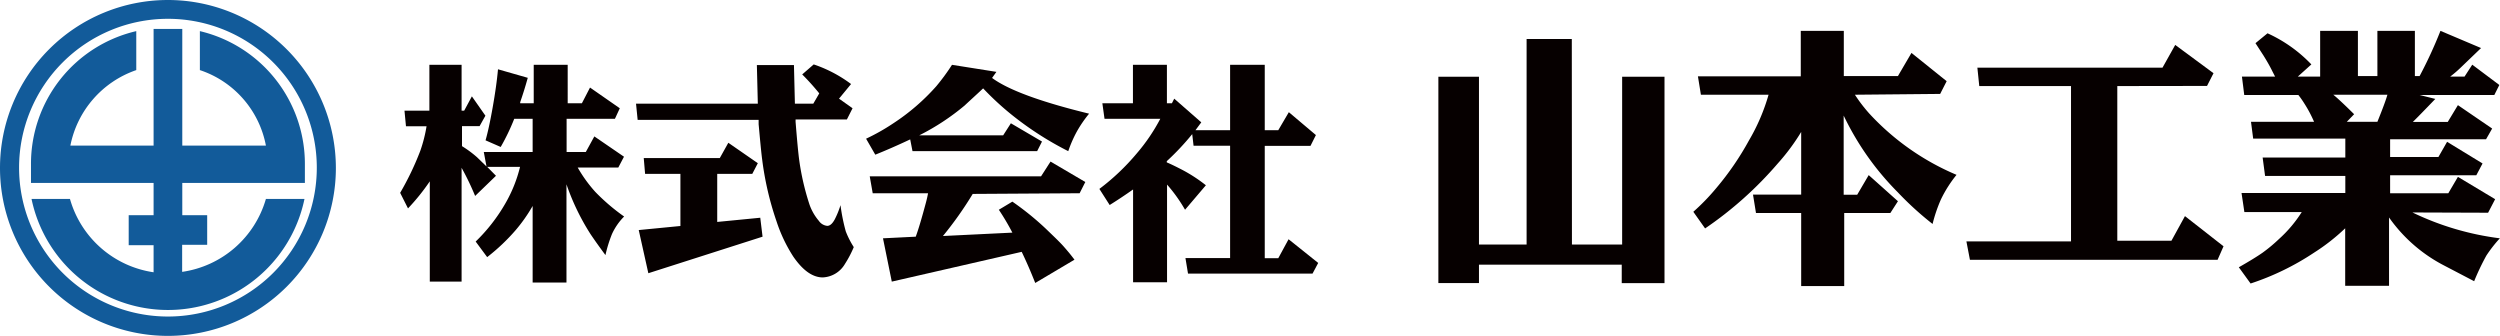 <svg xmlns="http://www.w3.org/2000/svg" width="184.74" height="24.82" viewBox="0 0 184.74 24.82"><defs><style>.cls-1{fill:#125b9a;}.cls-2{fill:#060000;}</style></defs><title>footer_logo_yamako</title><g id="レイヤー_2" data-name="レイヤー 2"><g id="レイヤー_1-2" data-name="レイヤー 1"><path class="cls-1" d="M12.41,0A12.41,12.41,0,1,0,24.82,12.41,12.42,12.42,0,0,0,12.41,0Zm0,23.39a11,11,0,1,1,11-11A11,11,0,0,1,12.41,23.39Z"/><path class="cls-1" d="M22.53,13.52V12.14A10.08,10.08,0,0,0,14.77,2.3l0,.08v2.8a7.31,7.31,0,0,1,4.88,5.58H13.47V2.14H11.35v8.62H5.2a7.42,7.42,0,0,1,4.87-5.58V2.3a10.06,10.06,0,0,0-7.78,9.84v1.38h9.06V15.9H9.51v2.22h1.84v2A7.56,7.56,0,0,1,5.17,14.7H2.33a10.3,10.3,0,0,0,20.17,0H19.65a7.56,7.56,0,0,1-6.19,5.39v-2h1.85V15.9H13.47V13.52Z"/><path class="cls-2" d="M39.36,15.22A11.59,11.59,0,0,1,38.11,17,14.6,14.6,0,0,1,36,19l-.85-1.15a12.73,12.73,0,0,0,2.19-2.81,10.23,10.23,0,0,0,1.09-2.71H36l.16.16.49.5-1.54,1.49a19.72,19.72,0,0,0-1-2.08v8.41H31.76V13.4a15.69,15.69,0,0,1-1.61,2l-.58-1.15a21.08,21.08,0,0,0,1.49-3.11,10.58,10.58,0,0,0,.46-1.81H30l-.11-1.15h1.84V4.79h2.38V8.18h.19l.57-1.06,1,1.43-.43.77H34.14V10.8a8,8,0,0,1,1.11.82l.7.68-.2-1.07h3.61V8.78H38a15.83,15.83,0,0,1-1,2.08l-1.12-.49q.25-.87.53-2.45t.39-2.8L39,5.75q-.26.94-.56,1.8l0,.08h1V4.79h2.51V7.63H43l.6-1.16L45.8,8l-.36.78H41.87v2.45h1.42l.63-1.15,2.19,1.5-.42.8h-3A10.23,10.23,0,0,0,44,14.19,14.9,14.9,0,0,0,46.12,16a4.47,4.47,0,0,0-.9,1.3,10,10,0,0,0-.48,1.55q-.66-.89-1.11-1.56a17.15,17.15,0,0,1-1.77-3.67v7.26H39.36Z"/><path class="cls-2" d="M60.54,6.9A17.54,17.54,0,0,0,59.28,5.5l.85-.74a9.81,9.81,0,0,1,2.76,1.45L62,7.29,63,8l-.42.83H58.79V9q.17,2.12.27,2.84a18.68,18.68,0,0,0,.76,3.28,3.78,3.78,0,0,0,.69,1.2.85.85,0,0,0,.62.37c.2,0,.38-.16.55-.47a6.39,6.39,0,0,0,.43-1.06,14,14,0,0,0,.39,1.94,6.41,6.41,0,0,0,.59,1.16,7.92,7.92,0,0,1-.65,1.24,2,2,0,0,1-1.64,1q-1.12,0-2.18-1.54a11.25,11.25,0,0,1-1.24-2.61,22.7,22.7,0,0,1-1.06-4.57c-.07-.53-.15-1.4-.26-2.6,0-.09,0-.2,0-.32H47.12L47,7.66h9l-.07-2.85h2.74l.07,2.85H60.1ZM53,12.85V16.4l3.18-.31.17,1.4-8.44,2.7L47.2,17l3.08-.3V12.85H47.67l-.1-1.17h5.62l.63-1.13L56,12.06l-.41.79Z"/><path class="cls-2" d="M67.93,10h6.2l.57-.89L77,10.46l-.36.71H67.43l-.17-.87q-1.38.65-2.58,1.13L64,10.25a15.36,15.36,0,0,0,2-1.13,15.75,15.75,0,0,0,3.19-2.75,16,16,0,0,0,1.16-1.58l3.28.52-.32.45q1.8,1.33,7.17,2.64a8.94,8.94,0,0,0-.9,1.31,9.1,9.1,0,0,0-.64,1.46,23.7,23.7,0,0,1-3.68-2.3,21.1,21.1,0,0,1-2.61-2.34c-.53.5-1,.92-1.36,1.26A17.29,17.29,0,0,1,67.93,10Zm3.95,4.33a26.79,26.79,0,0,1-2.2,3.11l5.13-.25a17.7,17.7,0,0,0-1-1.69l1-.6a21.07,21.07,0,0,1,2.47,2c.59.57,1.05,1,1.37,1.37s.44.51.75.92l-2.9,1.72c-.3-.76-.63-1.53-1-2.3l-9.6,2.2-.65-3.2,2.42-.12c.21-.57.45-1.39.74-2.47.09-.33.14-.58.17-.74H64.49l-.22-1.25H76.93l.7-1.09,2.57,1.51-.42.83Z"/><path class="cls-2" d="M88.34,9.62H90.9V4.79h2.56V9.62h1l.78-1.33,2,1.69-.4.8H93.46v8.3h1l.76-1.4,2.19,1.75-.42.79h-9.2l-.19-1.15H90.9v-8.3h-2.7l-.1-.86a18.89,18.89,0,0,1-1.88,2V12c.29.12.68.31,1.16.56a11.2,11.2,0,0,1,1.73,1.13L87.57,15.5a11.29,11.29,0,0,0-1.33-1.86v7.22H83.73V14q-.88.62-1.73,1.15l-.76-1.19A16.69,16.69,0,0,0,84,11.34a13.65,13.65,0,0,0,1.74-2.56H81.62l-.16-1.15h2.26V4.79h2.51V7.63h.37l.17-.34,2,1.75Z"/><path class="cls-2" d="M116.16,18.07h3.71V5.67H123V20.92h-3.16V19.56H109.29v1.36h-3V5.67h3v12.4h3.52V2.88h3.34Z"/><path class="cls-2" d="M137.07,7a11.23,11.23,0,0,0,1.09,1.42,18.58,18.58,0,0,0,6.42,4.5,9.22,9.22,0,0,0-1.15,1.81,10.86,10.86,0,0,0-.62,1.82,23.41,23.41,0,0,1-2.57-2.34,20.61,20.61,0,0,1-4-5.67v5.85h1l.85-1.45,2.16,1.93-.56.87h-3.41v5.4h-3.18v-5.4h-3.34l-.22-1.36h3.56V9.75a15.54,15.54,0,0,1-1.73,2.33A27.33,27.33,0,0,1,126,16.88l-.87-1.23a16,16,0,0,0,1.72-1.78,21.12,21.12,0,0,0,2.39-3.49A14.51,14.51,0,0,0,130.69,7h-5l-.22-1.36h7.6V2.28h3.18V5.62h4l1-1.71L143.85,6l-.48.94Z"/><path class="cls-2" d="M156.46,6.36V17.79h4l1-1.82,2.85,2.23-.44,1h-18.3l-.26-1.36h7.73V6.36h-6.78L146.12,5H159.8l.94-1.68,2.83,2.09-.48.94Z"/><path class="cls-2" d="M178.27,15.7a20.78,20.78,0,0,0,6.46,1.91,9.67,9.67,0,0,0-1,1.28,18.12,18.12,0,0,0-.9,1.89l-2.2-1.15a11.33,11.33,0,0,1-4.09-3.56v5.05h-3.24V16.87A14.74,14.74,0,0,1,171,18.67a19.33,19.33,0,0,1-4.69,2.28l-.87-1.2q1.16-.66,1.76-1.08a11.36,11.36,0,0,0,1.2-1,9.5,9.5,0,0,0,1.69-2h-4.24l-.21-1.41h7.67V13h-5.93l-.18-1.36h6.11V10.24H166.5L166.34,9H171a9.31,9.31,0,0,0-.73-1.37,6.58,6.58,0,0,0-.43-.61h-4l-.17-1.36h2.45l-.2-.39c-.16-.33-.38-.72-.66-1.17l-.59-.91.89-.73a10.4,10.4,0,0,1,3.24,2.3l-1,.9h1.65V2.28h2.79V5.62h1.44V2.28h2.77V5.62h.35a32.64,32.64,0,0,0,1.54-3.34l3,1.27L181.83,5a8.38,8.38,0,0,1-.77.66h1.06l.57-.88,2,1.5-.37.74h-5.52l1.16.29q-1.2,1.25-1.66,1.7h2.58l.75-1.24,2.53,1.73-.45.79h-7.09V11.6h3.57l.64-1.12,2.62,1.6-.46.87h-6.37v1.33h4.3l.71-1.21,2.75,1.65-.52,1ZM173.42,9h2.26q.58-1.43.74-2h-4q.45.36,1.54,1.44Z"/></g></g></svg>